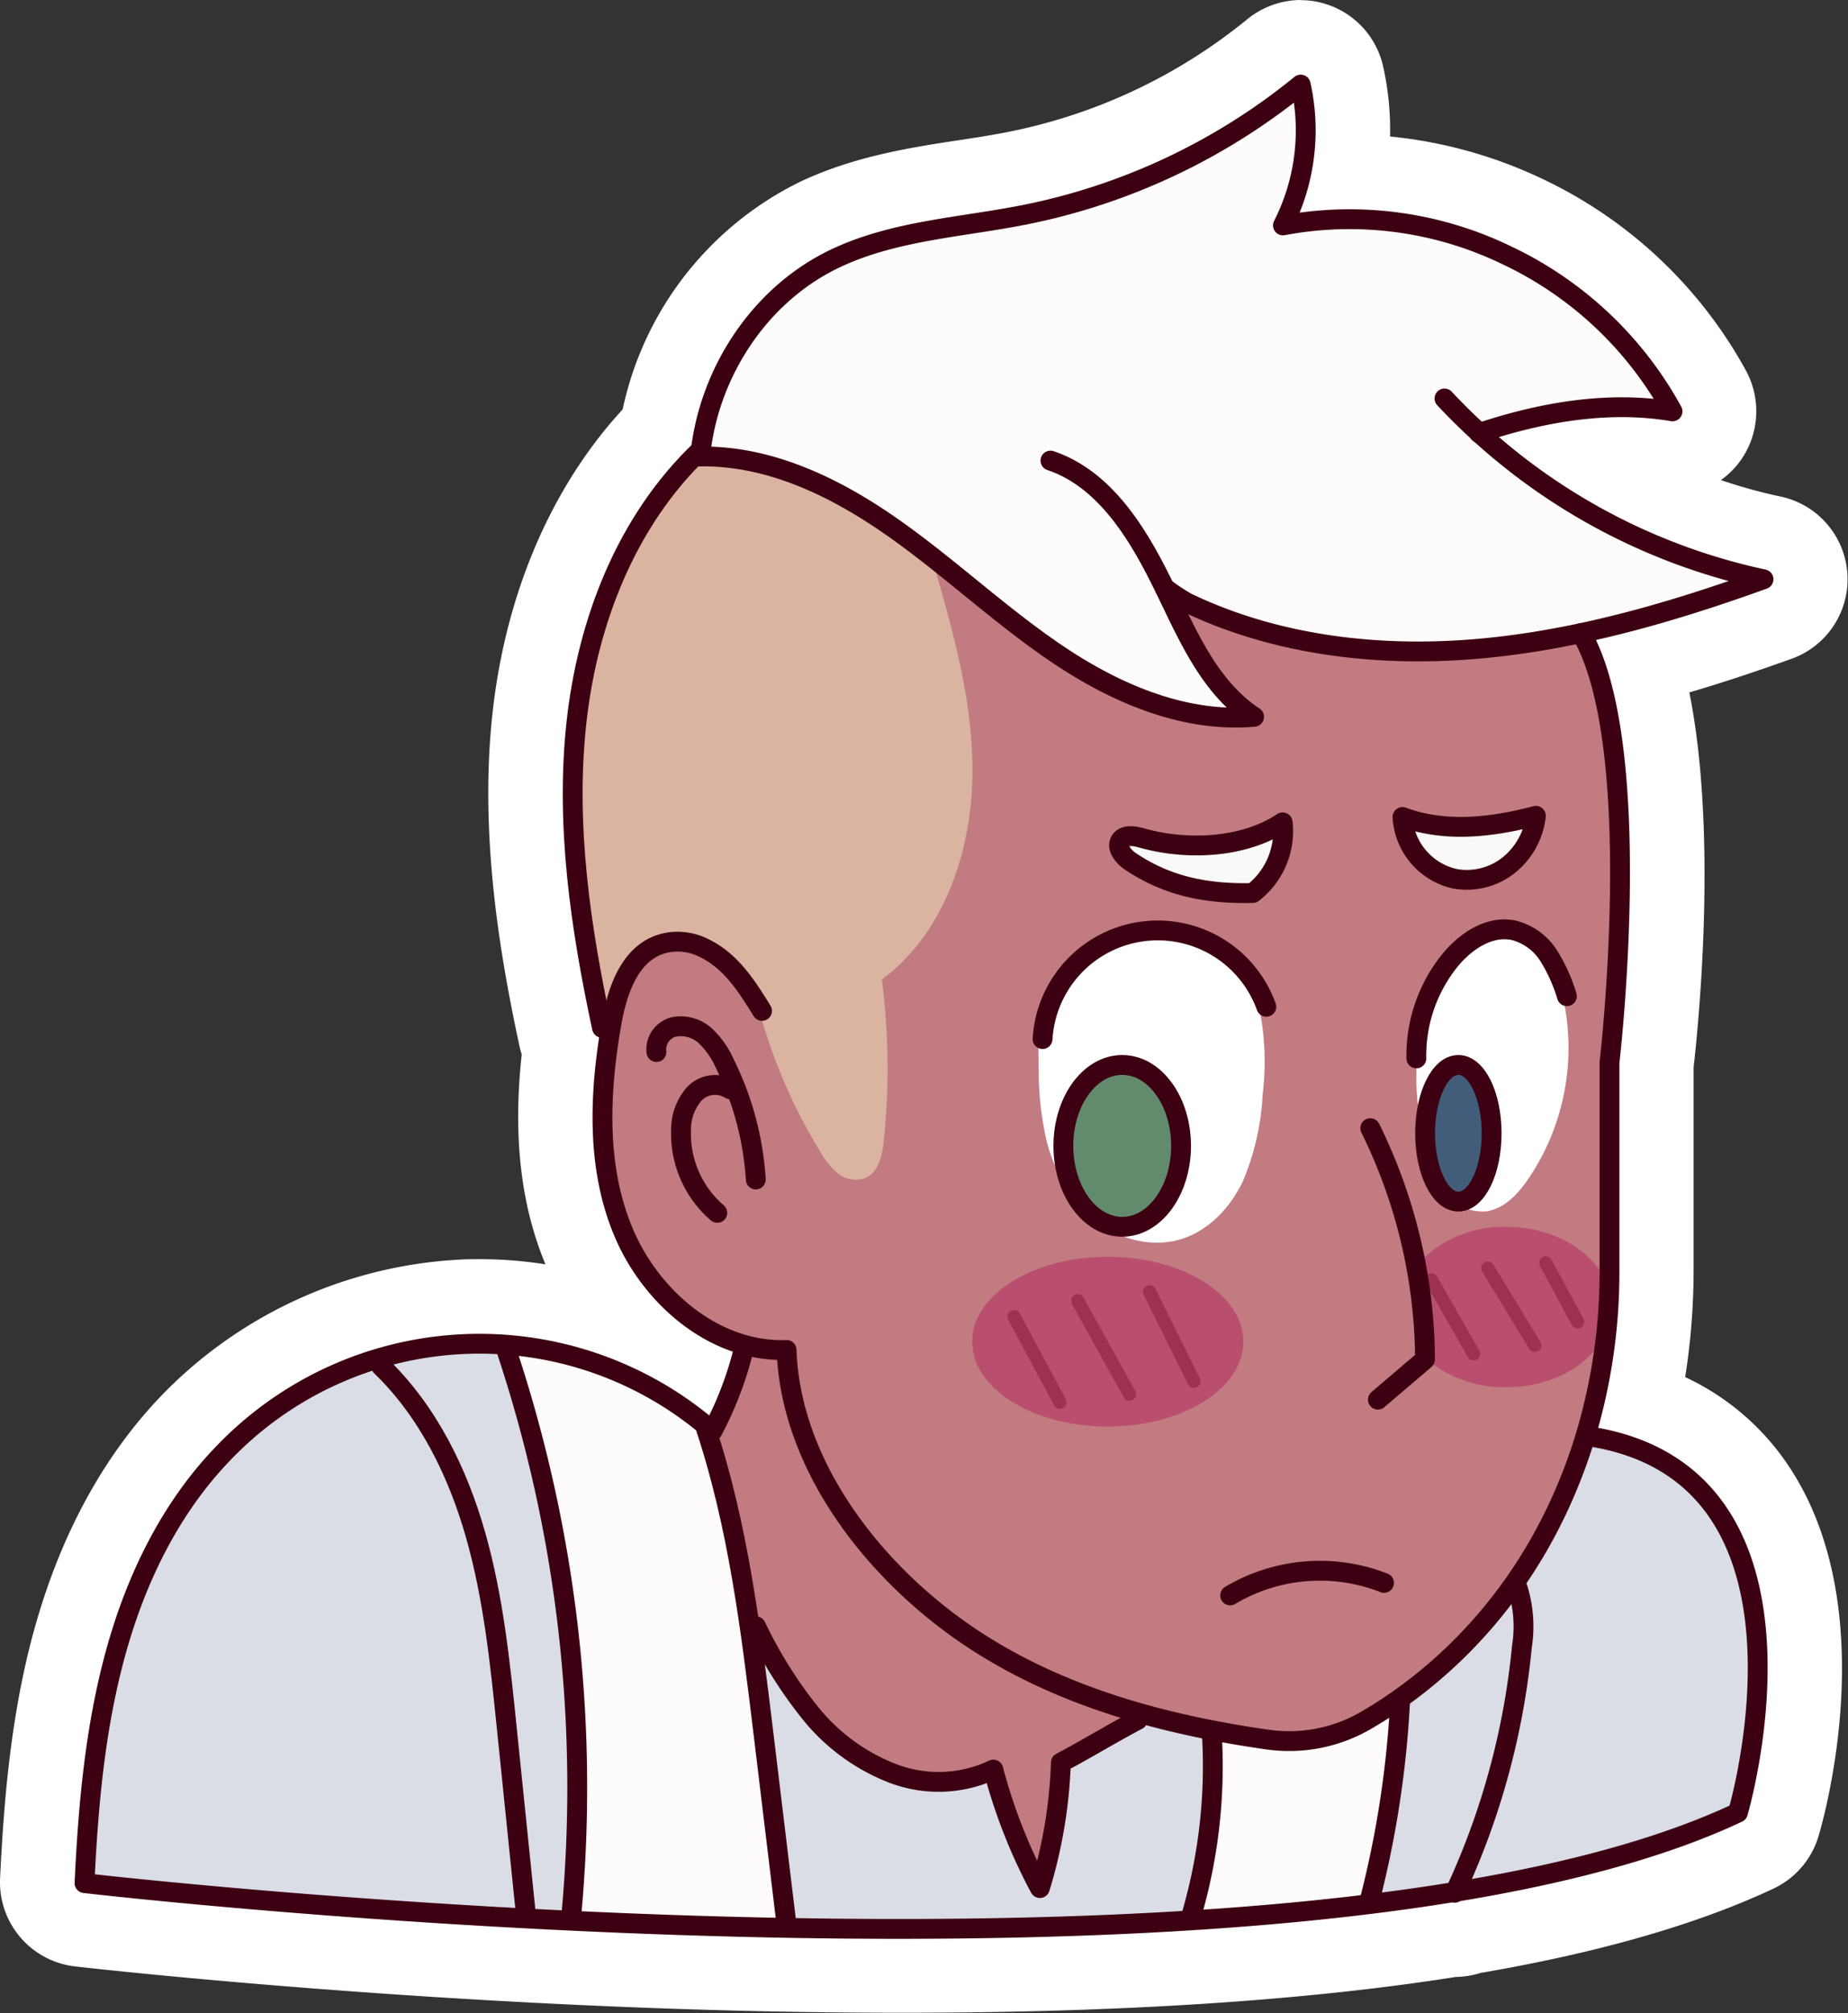 <svg xmlns="http://www.w3.org/2000/svg" viewBox="0 0 247.77 269.88"><rect x="0" y="0" width="247.77" height="269.88" fill="#333333" stroke="none"/><defs><style>.cls-1{fill:#fff;}.cls-2{fill:#fdfcfa;}.cls-3{fill:#dadde6;}.cls-4{fill:#c27b81;}.cls-5{fill:#ba4e6e;}.cls-6{fill:#425d7a;}.cls-7{fill:#628b6d;}.cls-8{fill:#f9f9f7;}.cls-11,.cls-9{fill:none;stroke-linecap:round;stroke-linejoin:round;}.cls-9{stroke:#9d3151;stroke-width:1.77px;}.cls-10{fill:#dab4a1;}.cls-11{stroke:#3d0013;stroke-width:2.66px;}</style></defs><title>cartoons-bee-and-puppycat-deckard-wizard</title><g id="Layer_11"><path d="M142.75,284.58c-6.89,0-14.12-.09-21.48-.27-48-1.17-88.51-5.87-88.92-5.92a6.34,6.34,0,0,1-5.58-6.59c.45-9.65,1.32-21,4.31-32,3.29-12.08,8.69-22.07,16-29.69a55,55,0,0,1,36.49-16.58c.82,0,1.64-.06,2.45-.06a53.46,53.46,0,0,1,20,3.94,33.82,33.82,0,0,1-6.41-9.85c-3.22-7.58-4.15-16.51-2.81-27.24a5.83,5.83,0,0,1-.55-1.55c-2.52-11.79-5.2-27.3-3.54-42.77S100.45,86.65,109.81,77c2.28-12.44,10.34-23.22,21.35-28.41,6.49-3.06,13.27-4.11,19.83-5.12,2.34-.37,4.7-.73,6.93-1.17a78.33,78.33,0,0,0,34.21-16.15,6.32,6.32,0,0,1,6.08-1.08,6.27,6.27,0,0,1,4.1,4.59,34.39,34.39,0,0,1,.38,13.07,56.3,56.3,0,0,1,48.85,29.11,6.33,6.33,0,0,1-6.63,9.26,34.81,34.81,0,0,0-5.7-.46,41.78,41.78,0,0,0-4.66.27,75.23,75.23,0,0,0,25,10.28,6.33,6.33,0,0,1,.83,12.15c-6.53,2.35-12.47,4.23-18,5.7,5.23,18.37,2.1,48.58,1.54,53.49v27.32a85.71,85.71,0,0,1-1.79,17.63,29,29,0,0,1,15.67,12c10.89,16.93,3.92,42.14,3.09,45a6.32,6.32,0,0,1-3.38,3.93c-9.88,4.66-22.81,8.35-38.44,11a6.46,6.46,0,0,1-2.22.4h-.23C196.54,283,171.71,284.58,142.75,284.58Z" class="cls-1" transform="translate(-21.76 -19.7)"/><path d="M196.14,29.7a1.55,1.55,0,0,1,.43.07,1.33,1.33,0,0,1,.87,1A29.74,29.74,0,0,1,196,48.18a46.79,46.79,0,0,1,6.59-.47,51.31,51.31,0,0,1,44.55,26.5,1.33,1.33,0,0,1-.09,1.41,1.32,1.32,0,0,1-1.08.55h-.23a38.48,38.48,0,0,0-6.54-.54,57.2,57.2,0,0,0-16.48,2.67,80.73,80.73,0,0,0,35.74,17.77,1.33,1.33,0,0,1,1,1.21,1.31,1.31,0,0,1-.87,1.34,193.86,193.86,0,0,1-22.91,6.89c7.69,16.22,3.44,54.17,3.14,56.73v27.6a78.83,78.83,0,0,1-2.82,21.24c7.78,1.43,13.66,5.17,17.49,11.13,9.86,15.32,2.81,39.8,2.5,40.83a1.34,1.34,0,0,1-.71.83q-14.49,6.83-37.8,10.7a1.36,1.36,0,0,1-.73.22,1.27,1.27,0,0,1-.34,0q-29.91,4.84-73.72,4.85-10.31,0-21.36-.27c-47.43-1.16-88-5.84-88.45-5.88A1.34,1.34,0,0,1,31.76,272c.45-9.39,1.29-20.4,4.14-30.88C39,229.89,44,220.63,50.72,213.62a50,50,0,0,1,33.14-15.06c.73,0,1.47-.05,2.2-.05a50,50,0,0,1,30.78,11,46.8,46.8,0,0,0,3.18-8.61,27.37,27.37,0,0,1-15.78-15.23c-3.08-7.24-3.78-16-2.15-26.89a1.29,1.29,0,0,1-.92-1c-2.45-11.43-5-26.43-3.46-41.2,1.62-15.11,7.58-28.3,16.78-37.2,1.58-11.37,8.83-21.58,18.8-26.28,5.84-2.75,12.26-3.74,18.47-4.7,2.35-.37,4.79-.74,7.13-1.21A83.23,83.23,0,0,0,195.3,30a1.37,1.37,0,0,1,.84-.3m0-10A11.42,11.42,0,0,0,189,22.27a73.13,73.13,0,0,1-32,15.1c-2.14.43-4.46.79-6.71,1.13-6.6,1-14.07,2.18-21.21,5.55a44.22,44.22,0,0,0-23.84,30.54C95.65,85,89.5,99.37,87.77,115.51s1,32.19,3.62,44.35a10,10,0,0,0,.32,1.19c-1.19,10.9-.15,20.14,3.18,28.15a56.91,56.91,0,0,0-8.83-.69c-.89,0-1.8,0-2.69.06a60,60,0,0,0-39.85,18.11c-7.94,8.23-13.75,18.95-17.27,31.85-3.11,11.42-4,23.11-4.48,33a11.36,11.36,0,0,0,10,11.79c.4.05,41.34,4.77,89.37,5.95,7.41.18,14.67.27,21.6.27,29,0,54-1.61,74.2-4.8a11.65,11.65,0,0,0,3.32-.54c15.9-2.72,29.13-6.53,39.33-11.33a11.33,11.33,0,0,0,6-7.05c.9-3,8.42-30.27-3.68-49.07a33.82,33.82,0,0,0-14.21-12.43,92.61,92.61,0,0,0,1.13-14.53v-27c.78-6.87,3.15-31.71-.57-50.26,4.31-1.27,8.86-2.77,13.73-4.52a11.33,11.33,0,0,0-1.5-21.74,69.53,69.53,0,0,1-8-2.21,11.26,11.26,0,0,0,2.65-2.64,11.42,11.42,0,0,0,.73-12,60.67,60.67,0,0,0-27.4-25.78A61.41,61.41,0,0,0,208.13,38a38.83,38.83,0,0,0-.94-9.45,11.36,11.36,0,0,0-11.05-8.83Z" class="cls-1" transform="translate(-21.76 -19.7)"/><path d="M88,199.57c-.09-.42,8.16,1.4,8.16,1.4l12.49,4.68,11,6.67,46.15,21.57,36.71-.3s10.89-3.27,11.21-3.31,2.26,26.58,2.26,26.58l-6.45,16.59-8,1.93-24,1.67s-47.54.69-47.85.67-21.53,0-21.53,0l-13.07-1.58S88.05,200,88,199.57Z" class="cls-2" transform="translate(-21.76 -19.7)"/><path d="M209,244l-1.09,15.81-2.54,15.11,20.24-3.24,16.75-4.25,12.51-5.23,3-19.08-1.16-13.3-3.91-6.31-6.21-6.76L239,213.34l-7.33-1.7-21,23.27Z" class="cls-3" transform="translate(-21.76 -19.7)"/><path d="M124.22,233.89a36.31,36.31,0,0,0-1.36,4.15l1.36,18.72,3.26,20.82s10.65.66,11.19.66l27.68-.4,15.74-1.12,1.39-9s.83-14.67.78-15.15-4.06-6.92-4.06-6.92l-33.93-7.4Z" class="cls-3" transform="translate(-21.76 -19.7)"/><path d="M116.9,212.7c-.07-.21,4.43-12.36,4.43-12.36l-6.77-3.76s-9.3-10.85-9.44-11.06-2.3-11-2.3-11V161.15l.47-11.44s9.46-27.91,11.43-29.68,19.13-29.48,19.13-29.48l10.22-6.94L182,93.27l29.34,2.11,17.43,2.8s5.74,7.81,5.84,8,3.24,12,3.32,12.63,1.8,12,1.59,12.22-1.68,28.46-1.68,28.46l-.05,22.62L236,207.85l-2.31,8.58s-3,6.06-3.07,6.33-5.36,7.6-5.84,9.18-14.11,14.55-14.11,14.55l-9.93,6.06-4.84.57s-9.52-1.05-10-1.14-10.45-2.35-10.45-2.35L164,256l-2.53,16.78-7.15-15.75L146,258.48l-8.15-2.73-7.37-6.33-6.95-9.16-1.77-6.09Z" class="cls-4" transform="translate(-21.76 -19.7)"/><path d="M142.68,92.89l4.78,2L167,109.56,178.5,115l11.4.85-4-3.46L182,106.72l-2.78-6.23,9.77,3.2c.32.1,18.38,3.77,18.38,3.77l13.76-.43,15.52-3.12,20.6-6.22-2.06-1L246.78,94l-14.36-6.49-9.55-7.38L220,77.76s12-2.93,12.24-3,11.41-.26,11.41-.26l2,.26-2.49-4.5L232.2,59l-9.12-5.75-12.86-3.56-10.93-.51-5.82.59s3.08-8.71,3.14-9.19-1.12-9-1.07-9L184,39.3s-11.75,6.22-12,5.93-18.6,4.25-18.6,4.25L137.28,52.9l-10.1,5-7,10.21L117,74.35l-.45,5.72,2.26,1,15.91,4.06Z" class="cls-2" transform="translate(-21.76 -19.7)"/><ellipse cx="148.52" cy="179.87" class="cls-5" rx="18.18" ry="11.38"/><path d="M223.71,184.18A15.58,15.58,0,0,0,212,189a40.51,40.51,0,0,1,.95,8.16c.08,1.59.14,3.17.08,4.75a16.11,16.11,0,0,0,10.69,3.77c7.77,0,14.07-4.81,14.07-10.74S231.48,184.18,223.71,184.18Z" class="cls-5" transform="translate(-21.76 -19.7)"/><path d="M161.77,171.14a21,21,0,0,0,6,11.46c3.23,3,7.93,4.49,12.15,3.28,3.82-1.09,6.8-4.26,8.5-7.86a34.4,34.4,0,0,0,2.63-11.58,36,36,0,0,0-.15-9.89,15.17,15.17,0,0,0-4.53-8.62c-4-3.57-10.33-3.87-15.19-1.54a20.42,20.42,0,0,0-7.94,7.13c-.85,1.27-2.13,3-2.21,4.53-.1,1.86,0,3.83,0,5.7A40.67,40.67,0,0,0,161.77,171.14Z" class="cls-1" transform="translate(-21.76 -19.7)"/><path d="M212.63,172.94a15.53,15.53,0,0,0,2.47,6.32A6.65,6.65,0,0,0,221,182.1c2.4-.32,4.23-2.27,5.6-4.25a31.32,31.32,0,0,0,4.49-25.39,13.84,13.84,0,0,0-2.53-5.45,6.64,6.64,0,0,0-5.26-2.55c-2.18.11-4,1.58-5.52,3.2a22.86,22.86,0,0,0-5,8.76,26.85,26.85,0,0,0-1.05,9.86A46.5,46.5,0,0,0,212.63,172.94Z" class="cls-1" transform="translate(-21.76 -19.7)"/><ellipse cx="195.85" cy="152.04" class="cls-6" rx="4.14" ry="8.64"/><ellipse cx="150.46" cy="154.11" class="cls-7" rx="7.89" ry="10.82"/><path d="M217.75,136.44a9.9,9.9,0,0,0,9.47-5,1.85,1.85,0,0,0,.26-1.58,1.38,1.38,0,0,0-1.27-.7,4.84,4.84,0,0,0-1.48.35,19.17,19.17,0,0,1-12.58-.11c-.92-.33-2.74-.57-2.37,1a7.6,7.6,0,0,0,1.91,3A9.88,9.88,0,0,0,217.75,136.44Z" class="cls-8" transform="translate(-21.76 -19.7)"/><path d="M194,131a17,17,0,0,1-1.4,5,5.74,5.74,0,0,1-3.9,3.2,8.61,8.61,0,0,1-3.71-.45c-4.08-1.12-8.22-2.26-11.87-4.41-1.43-.85-1.4-2.14.42-1.93,1.65.2,3.32.32,5,.37a55.42,55.42,0,0,0,10-.65C189.17,132.08,193.94,131.48,194,131Z" class="cls-8" transform="translate(-21.76 -19.7)"/><path d="M157.72,196.21l6.14,11.48" class="cls-9" transform="translate(-21.76 -19.7)"/><path d="M166.26,194.08l6.93,12.52" class="cls-9" transform="translate(-21.76 -19.7)"/><path d="M175.89,192.89l5.94,12" class="cls-9" transform="translate(-21.76 -19.7)"/><path d="M213.68,191.29l5.65,9.92" class="cls-9" transform="translate(-21.76 -19.7)"/><path d="M221.23,189.71l6.31,10.36" class="cls-9" transform="translate(-21.76 -19.7)"/><path d="M229,189l4.27,7.91" class="cls-9" transform="translate(-21.76 -19.7)"/><path d="M123.19,153.76A72.77,72.77,0,0,0,131.68,174a10.13,10.13,0,0,0,2.42,3,3.79,3.79,0,0,0,3.63.65c1.81-.75,2.32-3,2.52-5A93.83,93.83,0,0,0,140,151c8.16-6,11.92-16.8,12.13-26.94s-2.66-20.07-5.51-29.8l-19.52-11.4L115.63,80.9l-5,4.83-6.35,10.89-4.43,14.59-1.12,9.28.81,20.28,1.88,11.56,2.29,4.8,1.43-5.31,2.35-3.92,5.26-2.4,6.27,1.86,2.7,4.46Z" class="cls-10" transform="translate(-21.76 -19.7)"/><path d="M88.78,199.92l5.58,17.46,3.4,19.27.89,9,.5,12.84v14.93l-.79,3.7-64.67-5,.58-15.25,5.07-22.13,5.71-11.72s10.88-12.43,11.14-12.64,11.18-7.6,11.18-7.6l12.2-2.43Z" class="cls-3" transform="translate(-21.76 -19.7)"/><path d="M162.6,81.45c7.11,2.39,11.5,9.41,14.84,16.13s6.2,14.08,12.46,18.22c-9.3.81-18.44-3.09-26.2-8.29s-14.57-11.7-22.21-17.07S125,80.75,115.63,80.9c1.08-11.2,8-21.8,18.23-26.6,7.85-3.7,16.78-4.12,25.29-5.81a84.74,84.74,0,0,0,37-17.45,28.17,28.17,0,0,1-2.38,18.88,48.34,48.34,0,0,1,30,4A49.36,49.36,0,0,1,246,74.85c-8.62-1.47-17.67.13-25.95,2.91" class="cls-11" transform="translate(-21.76 -19.7)"/><path d="M215.43,73.12A82,82,0,0,0,258.2,97.36c-12.47,4.5-25.32,8.22-38.52,9.34s-26.85-.48-38.79-6.21a27.35,27.35,0,0,1-2.95-1.95" class="cls-11" transform="translate(-21.76 -19.7)"/><path d="M115.67,80.07c-9.92,9.45-15.18,23-16.64,36.65s.57,27.38,3.44,40.77" class="cls-11" transform="translate(-21.76 -19.7)"/><path d="M109.77,160.74a3.1,3.1,0,0,1,2.37-3.37,4.84,4.84,0,0,1,4.21,1.22,11.65,11.65,0,0,1,2.59,3.71,40.62,40.62,0,0,1,4.15,15.53" class="cls-11" transform="translate(-21.76 -19.7)"/><path d="M123.93,155.22c-2.05-3.31-4.16-6.7-7.85-8.46a7.9,7.9,0,0,0-4.16-.79c-5.47.54-7.38,6.26-8.22,11.16-1.6,9.35-2,19.27,1.76,28s12.28,15.89,21.76,15.55c.54,15.86,12.26,30.57,25.61,39.15,11.58,7.46,25.15,11.12,38.84,13.08a20.48,20.48,0,0,0,13.08-2.48c8.34-4.81,22.2-15.61,29.14-36.78a76.35,76.35,0,0,0,3.66-23.82V162.15s5-42.45-3.8-57.58" class="cls-11" transform="translate(-21.76 -19.7)"/><path d="M186.69,233.59a23.51,23.51,0,0,1,20.63-1.68" class="cls-11" transform="translate(-21.76 -19.7)"/><path d="M206.5,207.34l6.32-5.39a71,71,0,0,0-7.34-31" class="cls-11" transform="translate(-21.76 -19.7)"/><path d="M211.66,161.59a20.26,20.26,0,0,1,4.51-13.15c2.12-2.59,5.36-4.75,8.63-4a7.87,7.87,0,0,1,4.63,3.44,22.18,22.18,0,0,1,2.41,5.37" class="cls-11" transform="translate(-21.76 -19.7)"/><path d="M161.54,159a15.47,15.47,0,0,1,30-4.33" class="cls-11" transform="translate(-21.76 -19.7)"/><path d="M119.63,165.72a3.82,3.82,0,0,0-4.81.66,7.27,7.27,0,0,0-1.75,4.87,14,14,0,0,0,4.86,11.05" class="cls-11" transform="translate(-21.76 -19.7)"/><path d="M189.73,139.42a10.47,10.47,0,0,0,4-9.47c-5.21,3.46-12.8,3.8-18.83,2.11-1-.29-2.38-.54-2.94.37s.43,2.14,1.39,2.77C178.35,138.56,183.68,139.57,189.73,139.42Z" class="cls-11" transform="translate(-21.76 -19.7)"/><path d="M216.72,137.49a9,9,0,0,1-6.92-8.26c5.72,2.13,12,1.39,17.88-.16a9.87,9.87,0,0,1-3.64,6.62A9,9,0,0,1,216.72,137.49Z" class="cls-11" transform="translate(-21.76 -19.7)"/><ellipse cx="195.53" cy="151.93" class="cls-11" rx="4.46" ry="9.16"/><ellipse cx="150.46" cy="153.62" class="cls-11" rx="7.89" ry="10.85"/><path d="M121.41,200.84a47.93,47.93,0,0,1-4.13,10.72,47.51,47.51,0,0,0-65.61,3c-7.16,7.42-11.77,17-14.48,27s-3.61,20.3-4.1,30.6c0,0,161.67,18.82,221.68-9.45,0,0,13.5-45.72-20.4-50.51" class="cls-11" transform="translate(-21.76 -19.7)"/><path d="M123.12,237.73a59.36,59.36,0,0,0,7.33,11.69,26.48,26.48,0,0,0,11.05,8.05,17.22,17.22,0,0,0,13.44-.53,72.63,72.63,0,0,0,6.24,15.88A64.6,64.6,0,0,0,164,256c3.41-1.8,6.88-3.93,10.29-5.72" class="cls-11" transform="translate(-21.76 -19.7)"/><path d="M184.26,252.55a71.29,71.29,0,0,1-2.83,24.17" class="cls-11" transform="translate(-21.76 -19.7)"/><path d="M209.48,247.76a134.87,134.87,0,0,1-4.08,26.72" class="cls-11" transform="translate(-21.76 -19.7)"/><path d="M216.81,273.45a100.84,100.84,0,0,0,9-33,17.26,17.26,0,0,0-.57-7.84" class="cls-11" transform="translate(-21.76 -19.7)"/><path d="M116.34,211c4.4,13.25,6.1,27.22,7.78,41.08l3,24.88" class="cls-11" transform="translate(-21.76 -19.7)"/><path d="M89.56,200.41a185.77,185.77,0,0,1,8.79,76.16" class="cls-11" transform="translate(-21.76 -19.7)"/><path d="M92.28,276.48,89.71,251.4c-.89-8.71-1.79-17.48-4.18-25.9s-6.39-16.58-12.69-22.66" class="cls-11" transform="translate(-21.76 -19.7)"/></g></svg>